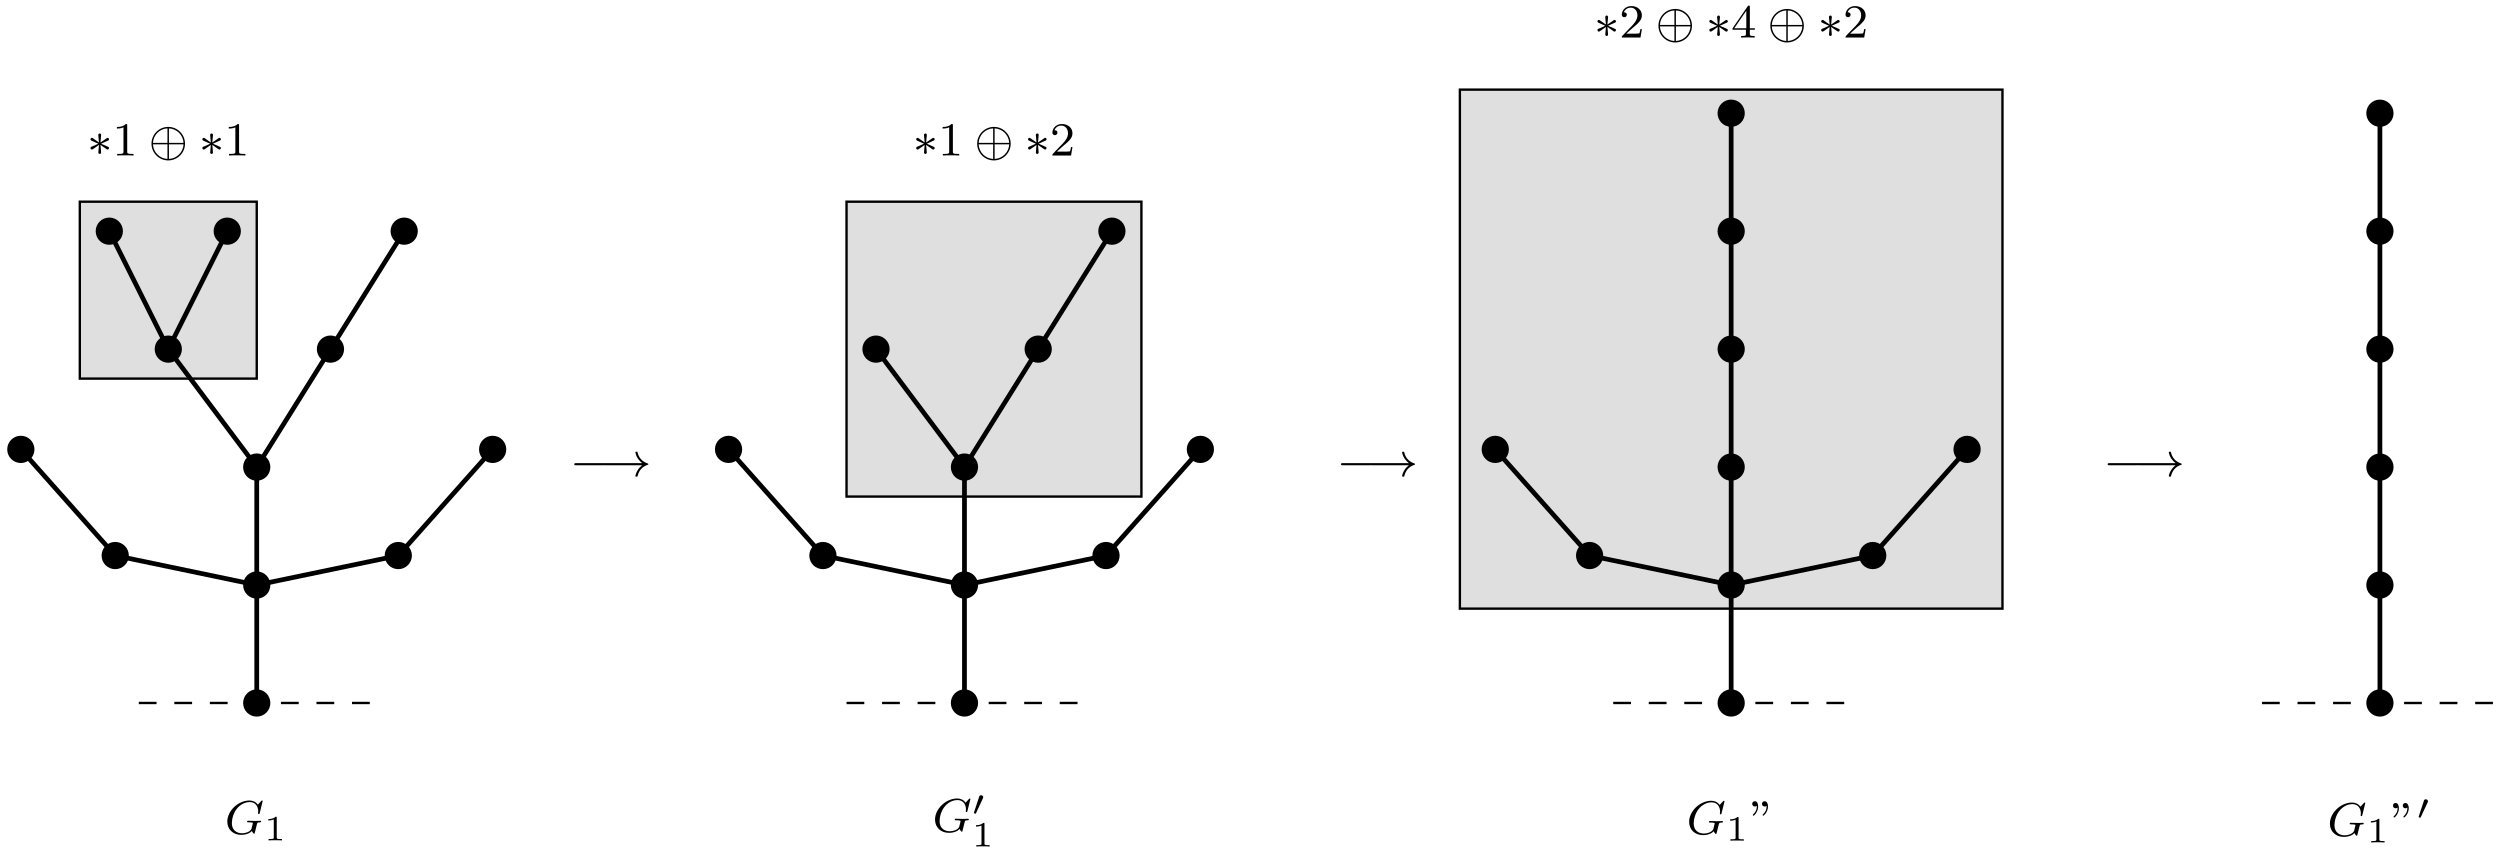 <?xml version="1.0" encoding="UTF-8"?>
<svg xmlns="http://www.w3.org/2000/svg" xmlns:xlink="http://www.w3.org/1999/xlink" width="420.56pt" height="143.035pt" viewBox="0 0 420.56 143.035" version="1.1">
<defs>
<g>
<symbol overflow="visible" id="glyph0-0">
<path style="stroke:none;" d=""/>
</symbol>
<symbol overflow="visible" id="glyph0-1">
<path style="stroke:none;" d="M 3.297 -1.047 C 3.359 -1 3.391 -1 3.422 -1 C 3.547 -1 3.672 -1.109 3.672 -1.25 C 3.672 -1.406 3.578 -1.438 3.469 -1.484 C 2.938 -1.734 2.734 -1.828 2.344 -1.984 L 3.281 -2.406 C 3.344 -2.438 3.5 -2.5 3.562 -2.531 C 3.641 -2.578 3.672 -2.656 3.672 -2.719 C 3.672 -2.828 3.625 -2.969 3.375 -2.969 L 2.234 -2.188 L 2.344 -3.375 C 2.359 -3.5 2.344 -3.703 2.109 -3.703 C 1.969 -3.703 1.859 -3.578 1.875 -3.469 L 1.875 -3.375 L 1.984 -2.188 L 0.938 -2.922 C 0.859 -2.969 0.844 -2.969 0.797 -2.969 C 0.672 -2.969 0.562 -2.875 0.562 -2.719 C 0.562 -2.578 0.641 -2.547 0.75 -2.484 C 1.297 -2.234 1.484 -2.156 1.875 -1.984 L 0.938 -1.562 C 0.875 -1.547 0.719 -1.469 0.656 -1.453 C 0.578 -1.406 0.562 -1.328 0.562 -1.25 C 0.562 -1.109 0.672 -1 0.797 -1 C 0.859 -1 0.875 -1 1.078 -1.141 L 1.984 -1.781 L 1.875 -0.5 C 1.875 -0.344 2.016 -0.266 2.109 -0.266 C 2.219 -0.266 2.344 -0.344 2.344 -0.5 C 2.344 -0.578 2.312 -0.844 2.312 -0.938 C 2.281 -1.203 2.25 -1.5 2.234 -1.781 Z M 3.297 -1.047 "/>
</symbol>
<symbol overflow="visible" id="glyph0-2">
<path style="stroke:none;" d="M 6.109 -1.984 C 6.109 -3.562 4.828 -4.812 3.297 -4.812 C 1.719 -4.812 0.469 -3.531 0.469 -1.984 C 0.469 -0.422 1.75 0.828 3.281 0.828 C 4.859 0.828 6.109 -0.453 6.109 -1.984 Z M 0.719 -2.125 C 0.781 -3.438 1.828 -4.5 3.156 -4.562 L 3.156 -2.125 Z M 3.406 -4.562 C 4.734 -4.5 5.797 -3.438 5.859 -2.125 L 3.406 -2.125 Z M 3.156 0.578 C 1.844 0.516 0.781 -0.531 0.719 -1.875 L 3.156 -1.875 Z M 5.859 -1.875 C 5.797 -0.531 4.719 0.516 3.406 0.578 L 3.406 -1.875 Z M 5.859 -1.875 "/>
</symbol>
<symbol overflow="visible" id="glyph0-3">
<path style="stroke:none;" d="M 5.562 -1.812 C 5.703 -1.812 5.875 -1.812 5.875 -1.984 C 5.875 -2.172 5.703 -2.172 5.562 -2.172 L 1 -2.172 C 0.875 -2.172 0.703 -2.172 0.703 -1.984 C 0.703 -1.812 0.875 -1.812 1 -1.812 Z M 5.562 -1.812 "/>
</symbol>
<symbol overflow="visible" id="glyph0-4">
<path style="stroke:none;" d="M 6.953 -1.812 C 6.688 -1.609 6.438 -1.359 6.25 -1.062 C 5.906 -0.547 5.812 -0.047 5.812 -0.016 C 5.812 0.109 5.922 0.109 6 0.109 C 6.094 0.109 6.156 0.109 6.188 0.016 C 6.391 -0.875 6.906 -1.547 7.859 -1.875 C 7.922 -1.891 8 -1.906 8 -1.984 C 8 -2.078 7.922 -2.094 7.891 -2.109 C 6.828 -2.469 6.359 -3.219 6.203 -3.906 C 6.156 -4.078 6.156 -4.094 6 -4.094 C 5.922 -4.094 5.812 -4.094 5.812 -3.969 C 5.812 -3.953 5.891 -3.438 6.25 -2.906 C 6.484 -2.578 6.75 -2.328 6.953 -2.172 L 0.766 -2.172 C 0.641 -2.172 0.469 -2.172 0.469 -1.984 C 0.469 -1.812 0.641 -1.812 0.766 -1.812 Z M 6.953 -1.812 "/>
</symbol>
<symbol overflow="visible" id="glyph1-0">
<path style="stroke:none;" d=""/>
</symbol>
<symbol overflow="visible" id="glyph1-1">
<path style="stroke:none;" d="M 2.5 -5.078 C 2.5 -5.297 2.484 -5.297 2.266 -5.297 C 1.938 -4.984 1.516 -4.797 0.766 -4.797 L 0.766 -4.531 C 0.984 -4.531 1.406 -4.531 1.875 -4.734 L 1.875 -0.656 C 1.875 -0.359 1.844 -0.266 1.094 -0.266 L 0.812 -0.266 L 0.812 0 C 1.141 -0.031 1.828 -0.031 2.188 -0.031 C 2.547 -0.031 3.234 -0.031 3.562 0 L 3.562 -0.266 L 3.281 -0.266 C 2.531 -0.266 2.5 -0.359 2.5 -0.656 Z M 2.5 -5.078 "/>
</symbol>
<symbol overflow="visible" id="glyph1-2">
<path style="stroke:none;" d="M 2.25 -1.625 C 2.375 -1.75 2.703 -2.016 2.844 -2.125 C 3.328 -2.578 3.797 -3.016 3.797 -3.734 C 3.797 -4.688 3 -5.297 2.016 -5.297 C 1.047 -5.297 0.422 -4.578 0.422 -3.859 C 0.422 -3.469 0.734 -3.422 0.844 -3.422 C 1.016 -3.422 1.266 -3.531 1.266 -3.844 C 1.266 -4.25 0.859 -4.25 0.766 -4.25 C 1 -4.844 1.531 -5.031 1.922 -5.031 C 2.656 -5.031 3.047 -4.406 3.047 -3.734 C 3.047 -2.906 2.469 -2.297 1.516 -1.344 L 0.516 -0.297 C 0.422 -0.219 0.422 -0.203 0.422 0 L 3.562 0 L 3.797 -1.422 L 3.547 -1.422 C 3.531 -1.266 3.469 -0.875 3.375 -0.719 C 3.328 -0.656 2.719 -0.656 2.594 -0.656 L 1.172 -0.656 Z M 2.25 -1.625 "/>
</symbol>
<symbol overflow="visible" id="glyph1-3">
<path style="stroke:none;" d="M 3.141 -5.156 C 3.141 -5.312 3.141 -5.375 2.969 -5.375 C 2.875 -5.375 2.859 -5.375 2.781 -5.266 L 0.234 -1.562 L 0.234 -1.312 L 2.484 -1.312 L 2.484 -0.641 C 2.484 -0.344 2.469 -0.266 1.844 -0.266 L 1.672 -0.266 L 1.672 0 C 2.344 -0.031 2.359 -0.031 2.812 -0.031 C 3.266 -0.031 3.281 -0.031 3.953 0 L 3.953 -0.266 L 3.781 -0.266 C 3.156 -0.266 3.141 -0.344 3.141 -0.641 L 3.141 -1.312 L 3.984 -1.312 L 3.984 -1.562 L 3.141 -1.562 Z M 2.547 -4.516 L 2.547 -1.562 L 0.516 -1.562 Z M 2.547 -4.516 "/>
</symbol>
<symbol overflow="visible" id="glyph1-4">
<path style="stroke:none;" d="M 1.062 -4.781 C 1.062 -4 0.766 -3.641 0.422 -3.297 C 0.375 -3.266 0.375 -3.234 0.375 -3.219 C 0.375 -3.141 0.453 -3.094 0.5 -3.094 C 0.609 -3.094 1.281 -3.734 1.281 -4.672 C 1.281 -5.141 1.094 -5.531 0.719 -5.531 C 0.453 -5.531 0.281 -5.328 0.281 -5.094 C 0.281 -4.859 0.453 -4.641 0.719 -4.641 C 0.938 -4.641 1.016 -4.734 1.062 -4.781 Z M 2.703 -4.781 C 2.703 -4 2.422 -3.641 2.078 -3.297 C 2.031 -3.266 2.031 -3.234 2.031 -3.219 C 2.031 -3.141 2.109 -3.094 2.141 -3.094 C 2.25 -3.094 2.938 -3.734 2.938 -4.672 C 2.938 -5.141 2.734 -5.531 2.359 -5.531 C 2.109 -5.531 1.922 -5.328 1.922 -5.094 C 1.922 -4.859 2.094 -4.641 2.375 -4.641 C 2.594 -4.641 2.656 -4.734 2.703 -4.781 Z M 2.703 -4.781 "/>
</symbol>
<symbol overflow="visible" id="glyph2-0">
<path style="stroke:none;" d=""/>
</symbol>
<symbol overflow="visible" id="glyph2-1">
<path style="stroke:none;" d="M 6.344 -5.391 C 6.359 -5.422 6.375 -5.469 6.375 -5.516 C 6.375 -5.562 6.328 -5.609 6.266 -5.609 C 6.219 -5.609 6.188 -5.594 6.125 -5.516 L 5.562 -4.906 C 5.203 -5.406 4.688 -5.609 4.141 -5.609 C 2.281 -5.609 0.422 -3.891 0.422 -2.062 C 0.422 -0.734 1.406 0.172 2.766 0.172 C 3.625 0.172 4.266 -0.141 4.562 -0.484 C 4.656 -0.234 4.844 -0.016 4.922 -0.016 C 4.953 -0.016 5 -0.031 5.016 -0.062 C 5.062 -0.188 5.25 -1 5.312 -1.234 C 5.375 -1.547 5.438 -1.766 5.484 -1.828 C 5.547 -1.922 5.703 -1.938 5.938 -1.938 C 5.984 -1.938 6.109 -1.938 6.109 -2.078 C 6.109 -2.156 6.047 -2.203 5.984 -2.203 C 5.922 -2.203 5.828 -2.172 5.062 -2.172 C 4.859 -2.172 4.594 -2.172 4.469 -2.188 C 4.344 -2.188 4.031 -2.203 3.906 -2.203 C 3.859 -2.203 3.75 -2.203 3.75 -2.047 C 3.75 -1.938 3.828 -1.938 4.047 -1.938 C 4.203 -1.938 4.516 -1.938 4.703 -1.859 C 4.703 -1.844 4.719 -1.797 4.719 -1.766 C 4.719 -1.734 4.672 -1.547 4.641 -1.453 C 4.594 -1.25 4.516 -0.906 4.484 -0.828 C 4.219 -0.297 3.453 -0.094 2.906 -0.094 C 2.109 -0.094 1.188 -0.516 1.188 -1.812 C 1.188 -2.469 1.453 -3.625 2.156 -4.375 C 2.922 -5.219 3.781 -5.344 4.203 -5.344 C 5.172 -5.344 5.625 -4.578 5.625 -3.781 C 5.625 -3.672 5.594 -3.516 5.594 -3.422 C 5.594 -3.328 5.688 -3.328 5.719 -3.328 C 5.828 -3.328 5.844 -3.359 5.875 -3.5 Z M 6.344 -5.391 "/>
</symbol>
<symbol overflow="visible" id="glyph3-0">
<path style="stroke:none;" d=""/>
</symbol>
<symbol overflow="visible" id="glyph3-1">
<path style="stroke:none;" d="M 2.141 -3.797 C 2.141 -3.984 2.125 -3.984 1.938 -3.984 C 1.547 -3.594 0.938 -3.594 0.719 -3.594 L 0.719 -3.359 C 0.875 -3.359 1.281 -3.359 1.641 -3.531 L 1.641 -0.516 C 1.641 -0.312 1.641 -0.234 1.016 -0.234 L 0.766 -0.234 L 0.766 0 C 1.094 -0.031 1.562 -0.031 1.891 -0.031 C 2.219 -0.031 2.688 -0.031 3.016 0 L 3.016 -0.234 L 2.766 -0.234 C 2.141 -0.234 2.141 -0.312 2.141 -0.516 Z M 2.141 -3.797 "/>
</symbol>
<symbol overflow="visible" id="glyph4-0">
<path style="stroke:none;" d=""/>
</symbol>
<symbol overflow="visible" id="glyph4-1">
<path style="stroke:none;" d="M 1.875 -2.812 C 1.922 -2.906 1.938 -2.969 1.938 -3 C 1.938 -3.188 1.766 -3.344 1.562 -3.344 C 1.328 -3.344 1.25 -3.141 1.234 -3.047 L 0.391 -0.484 C 0.391 -0.453 0.359 -0.406 0.359 -0.391 C 0.359 -0.281 0.609 -0.234 0.609 -0.234 C 0.672 -0.234 0.688 -0.281 0.719 -0.328 Z M 1.875 -2.812 "/>
</symbol>
</g>
<clipPath id="clip1">
  <path d="M 380 118 L 420.559 118 L 420.559 119 L 380 119 Z M 380 118 "/>
</clipPath>
</defs>
<g id="surface1">
<g style="fill:rgb(0%,0%,0%);fill-opacity:1;">
  <use xlink:href="#glyph0-1" x="14.665" y="26.159"/>
</g>
<g style="fill:rgb(0%,0%,0%);fill-opacity:1;">
  <use xlink:href="#glyph1-1" x="18.899" y="26.159"/>
</g>
<g style="fill:rgb(0%,0%,0%);fill-opacity:1;">
  <use xlink:href="#glyph0-2" x="25.015" y="26.159"/>
</g>
<g style="fill:rgb(0%,0%,0%);fill-opacity:1;">
  <use xlink:href="#glyph0-1" x="33.482" y="26.159"/>
</g>
<g style="fill:rgb(0%,0%,0%);fill-opacity:1;">
  <use xlink:href="#glyph1-1" x="37.718" y="26.159"/>
</g>
<path style="fill-rule:nonzero;fill:rgb(87.5%,87.5%,87.5%);fill-opacity:1;stroke-width:0.399;stroke-linecap:butt;stroke-linejoin:miter;stroke:rgb(0%,0%,0%);stroke-opacity:1;stroke-miterlimit:10;" d="M 0 84.33 L 0 54.568 L -29.765 54.568 L -29.765 84.33 Z M 0 84.33 " transform="matrix(1,0,0,-1,43.191,118.259)"/>
<path style="fill:none;stroke-width:0.399;stroke-linecap:butt;stroke-linejoin:miter;stroke:rgb(0%,0%,0%);stroke-opacity:1;stroke-dasharray:2.989,2.989;stroke-miterlimit:10;" d="M -19.843 0.001 L 19.844 0.001 " transform="matrix(1,0,0,-1,43.191,118.259)"/>
<path style="fill-rule:nonzero;fill:rgb(0%,0%,0%);fill-opacity:1;stroke-width:0.399;stroke-linecap:butt;stroke-linejoin:miter;stroke:rgb(0%,0%,0%);stroke-opacity:1;stroke-miterlimit:10;" d="M 2.09 0.001 C 2.09 1.154 1.157 2.091 0 2.091 C -1.156 2.091 -2.093 1.154 -2.093 0.001 C -2.093 -1.155 -1.156 -2.092 0 -2.092 C 1.157 -2.092 2.09 -1.155 2.09 0.001 Z M 2.09 0.001 " transform="matrix(1,0,0,-1,43.191,118.259)"/>
<path style="fill-rule:nonzero;fill:rgb(0%,0%,0%);fill-opacity:1;stroke-width:0.399;stroke-linecap:butt;stroke-linejoin:miter;stroke:rgb(0%,0%,0%);stroke-opacity:1;stroke-miterlimit:10;" d="M 2.09 19.841 C 2.09 20.997 1.157 21.935 0 21.935 C -1.156 21.935 -2.093 20.997 -2.093 19.841 C -2.093 18.689 -1.156 17.751 0 17.751 C 1.157 17.751 2.09 18.689 2.09 19.841 Z M 2.09 19.841 " transform="matrix(1,0,0,-1,43.191,118.259)"/>
<path style="fill-rule:nonzero;fill:rgb(0%,0%,0%);fill-opacity:1;stroke-width:0.399;stroke-linecap:butt;stroke-linejoin:miter;stroke:rgb(0%,0%,0%);stroke-opacity:1;stroke-miterlimit:10;" d="M 2.09 39.685 C 2.09 40.841 1.157 41.779 0 41.779 C -1.156 41.779 -2.093 40.841 -2.093 39.685 C -2.093 38.529 -1.156 37.591 0 37.591 C 1.157 37.591 2.09 38.529 2.09 39.685 Z M 2.09 39.685 " transform="matrix(1,0,0,-1,43.191,118.259)"/>
<path style="fill:none;stroke-width:0.797;stroke-linecap:butt;stroke-linejoin:miter;stroke:rgb(0%,0%,0%);stroke-opacity:1;stroke-miterlimit:10;" d="M 0 0.001 L 0 39.685 " transform="matrix(1,0,0,-1,43.191,118.259)"/>
<path style="fill-rule:nonzero;fill:rgb(0%,0%,0%);fill-opacity:1;stroke-width:0.399;stroke-linecap:butt;stroke-linejoin:miter;stroke:rgb(0%,0%,0%);stroke-opacity:1;stroke-miterlimit:10;" d="M 26.895 79.372 C 26.895 80.525 25.957 81.462 24.805 81.462 C 23.649 81.462 22.711 80.525 22.711 79.372 C 22.711 78.216 23.649 77.279 24.805 77.279 C 25.957 77.279 26.895 78.216 26.895 79.372 Z M 26.895 79.372 " transform="matrix(1,0,0,-1,43.191,118.259)"/>
<path style="fill-rule:nonzero;fill:rgb(0%,0%,0%);fill-opacity:1;stroke-width:0.399;stroke-linecap:butt;stroke-linejoin:miter;stroke:rgb(0%,0%,0%);stroke-opacity:1;stroke-miterlimit:10;" d="M 14.493 59.529 C 14.493 60.685 13.559 61.619 12.403 61.619 C 11.246 61.619 10.309 60.685 10.309 59.529 C 10.309 58.372 11.246 57.435 12.403 57.435 C 13.559 57.435 14.493 58.372 14.493 59.529 Z M 14.493 59.529 " transform="matrix(1,0,0,-1,43.191,118.259)"/>
<path style="fill-rule:nonzero;fill:rgb(0%,0%,0%);fill-opacity:1;stroke-width:0.399;stroke-linecap:butt;stroke-linejoin:miter;stroke:rgb(0%,0%,0%);stroke-opacity:1;stroke-miterlimit:10;" d="M -12.789 59.529 C -12.789 60.685 -13.726 61.619 -14.882 61.619 C -16.039 61.619 -16.972 60.685 -16.972 59.529 C -16.972 58.372 -16.039 57.435 -14.882 57.435 C -13.726 57.435 -12.789 58.372 -12.789 59.529 Z M -12.789 59.529 " transform="matrix(1,0,0,-1,43.191,118.259)"/>
<path style="fill:none;stroke-width:0.797;stroke-linecap:butt;stroke-linejoin:miter;stroke:rgb(0%,0%,0%);stroke-opacity:1;stroke-miterlimit:10;" d="M -14.882 59.529 L 0 39.685 L 24.805 79.372 " transform="matrix(1,0,0,-1,43.191,118.259)"/>
<path style="fill-rule:nonzero;fill:rgb(0%,0%,0%);fill-opacity:1;stroke-width:0.399;stroke-linecap:butt;stroke-linejoin:miter;stroke:rgb(0%,0%,0%);stroke-opacity:1;stroke-miterlimit:10;" d="M -22.711 79.372 C -22.711 80.525 -23.648 81.462 -24.804 81.462 C -25.961 81.462 -26.894 80.525 -26.894 79.372 C -26.894 78.216 -25.961 77.279 -24.804 77.279 C -23.648 77.279 -22.711 78.216 -22.711 79.372 Z M -22.711 79.372 " transform="matrix(1,0,0,-1,43.191,118.259)"/>
<path style="fill-rule:nonzero;fill:rgb(0%,0%,0%);fill-opacity:1;stroke-width:0.399;stroke-linecap:butt;stroke-linejoin:miter;stroke:rgb(0%,0%,0%);stroke-opacity:1;stroke-miterlimit:10;" d="M -2.867 79.372 C -2.867 80.525 -3.804 81.462 -4.961 81.462 C -6.117 81.462 -7.054 80.525 -7.054 79.372 C -7.054 78.216 -6.117 77.279 -4.961 77.279 C -3.804 77.279 -2.867 78.216 -2.867 79.372 Z M -2.867 79.372 " transform="matrix(1,0,0,-1,43.191,118.259)"/>
<path style="fill:none;stroke-width:0.797;stroke-linecap:butt;stroke-linejoin:miter;stroke:rgb(0%,0%,0%);stroke-opacity:1;stroke-miterlimit:10;" d="M -4.961 79.372 L -14.882 59.529 L -24.804 79.372 " transform="matrix(1,0,0,-1,43.191,118.259)"/>
<path style="fill-rule:nonzero;fill:rgb(0%,0%,0%);fill-opacity:1;stroke-width:0.399;stroke-linecap:butt;stroke-linejoin:miter;stroke:rgb(0%,0%,0%);stroke-opacity:1;stroke-miterlimit:10;" d="M 25.903 24.802 C 25.903 25.958 24.965 26.896 23.813 26.896 C 22.657 26.896 21.719 25.958 21.719 24.802 C 21.719 23.646 22.657 22.712 23.813 22.712 C 24.965 22.712 25.903 23.646 25.903 24.802 Z M 25.903 24.802 " transform="matrix(1,0,0,-1,43.191,118.259)"/>
<path style="fill-rule:nonzero;fill:rgb(0%,0%,0%);fill-opacity:1;stroke-width:0.399;stroke-linecap:butt;stroke-linejoin:miter;stroke:rgb(0%,0%,0%);stroke-opacity:1;stroke-miterlimit:10;" d="M -21.718 24.802 C -21.718 25.958 -22.656 26.896 -23.812 26.896 C -24.968 26.896 -25.902 25.958 -25.902 24.802 C -25.902 23.646 -24.968 22.712 -23.812 22.712 C -22.656 22.712 -21.718 23.646 -21.718 24.802 Z M -21.718 24.802 " transform="matrix(1,0,0,-1,43.191,118.259)"/>
<path style="fill-rule:nonzero;fill:rgb(0%,0%,0%);fill-opacity:1;stroke-width:0.399;stroke-linecap:butt;stroke-linejoin:miter;stroke:rgb(0%,0%,0%);stroke-opacity:1;stroke-miterlimit:10;" d="M 41.778 42.662 C 41.778 43.818 40.84 44.755 39.684 44.755 C 38.532 44.755 37.594 43.818 37.594 42.662 C 37.594 41.505 38.532 40.568 39.684 40.568 C 40.84 40.568 41.778 41.505 41.778 42.662 Z M 41.778 42.662 " transform="matrix(1,0,0,-1,43.191,118.259)"/>
<path style="fill-rule:nonzero;fill:rgb(0%,0%,0%);fill-opacity:1;stroke-width:0.399;stroke-linecap:butt;stroke-linejoin:miter;stroke:rgb(0%,0%,0%);stroke-opacity:1;stroke-miterlimit:10;" d="M -37.593 42.662 C -37.593 43.818 -38.531 44.755 -39.687 44.755 C -40.839 44.755 -41.777 43.818 -41.777 42.662 C -41.777 41.505 -40.839 40.568 -39.687 40.568 C -38.531 40.568 -37.593 41.505 -37.593 42.662 Z M -37.593 42.662 " transform="matrix(1,0,0,-1,43.191,118.259)"/>
<path style="fill:none;stroke-width:0.797;stroke-linecap:butt;stroke-linejoin:miter;stroke:rgb(0%,0%,0%);stroke-opacity:1;stroke-miterlimit:10;" d="M 39.684 42.662 L 23.813 24.802 L 0 19.841 L -23.812 24.802 L -39.687 42.662 " transform="matrix(1,0,0,-1,43.191,118.259)"/>
<g style="fill:rgb(0%,0%,0%);fill-opacity:1;">
  <use xlink:href="#glyph2-1" x="37.816" y="140.271"/>
</g>
<g style="fill:rgb(0%,0%,0%);fill-opacity:1;">
  <use xlink:href="#glyph3-1" x="44.415" y="141.378"/>
</g>
<g style="fill:rgb(0%,0%,0%);fill-opacity:1;">
  <use xlink:href="#glyph0-3" x="95.897" y="80.08"/>
</g>
<g style="fill:rgb(0%,0%,0%);fill-opacity:1;">
  <use xlink:href="#glyph0-4" x="101.073" y="80.08"/>
</g>
<g style="fill:rgb(0%,0%,0%);fill-opacity:1;">
  <use xlink:href="#glyph0-1" x="153.564" y="26.159"/>
</g>
<g style="fill:rgb(0%,0%,0%);fill-opacity:1;">
  <use xlink:href="#glyph1-1" x="157.798" y="26.159"/>
</g>
<g style="fill:rgb(0%,0%,0%);fill-opacity:1;">
  <use xlink:href="#glyph0-2" x="163.914" y="26.159"/>
</g>
<g style="fill:rgb(0%,0%,0%);fill-opacity:1;">
  <use xlink:href="#glyph0-1" x="172.381" y="26.159"/>
</g>
<g style="fill:rgb(0%,0%,0%);fill-opacity:1;">
  <use xlink:href="#glyph1-2" x="176.617" y="26.159"/>
</g>
<path style="fill-rule:nonzero;fill:rgb(87.5%,87.5%,87.5%);fill-opacity:1;stroke-width:0.399;stroke-linecap:butt;stroke-linejoin:miter;stroke:rgb(0%,0%,0%);stroke-opacity:1;stroke-miterlimit:10;" d="M 99.215 84.33 L 99.215 34.724 L 148.821 34.724 L 148.821 84.33 Z M 99.215 84.33 " transform="matrix(1,0,0,-1,43.191,118.259)"/>
<path style="fill:none;stroke-width:0.399;stroke-linecap:butt;stroke-linejoin:miter;stroke:rgb(0%,0%,0%);stroke-opacity:1;stroke-dasharray:2.989,2.989;stroke-miterlimit:10;" d="M 99.215 0.001 L 138.899 0.001 " transform="matrix(1,0,0,-1,43.191,118.259)"/>
<path style="fill-rule:nonzero;fill:rgb(0%,0%,0%);fill-opacity:1;stroke-width:0.399;stroke-linecap:butt;stroke-linejoin:miter;stroke:rgb(0%,0%,0%);stroke-opacity:1;stroke-miterlimit:10;" d="M 121.149 0.001 C 121.149 1.154 120.211 2.091 119.055 2.091 C 117.899 2.091 116.965 1.154 116.965 0.001 C 116.965 -1.155 117.899 -2.092 119.055 -2.092 C 120.211 -2.092 121.149 -1.155 121.149 0.001 Z M 121.149 0.001 " transform="matrix(1,0,0,-1,43.191,118.259)"/>
<path style="fill-rule:nonzero;fill:rgb(0%,0%,0%);fill-opacity:1;stroke-width:0.399;stroke-linecap:butt;stroke-linejoin:miter;stroke:rgb(0%,0%,0%);stroke-opacity:1;stroke-miterlimit:10;" d="M 121.149 19.841 C 121.149 20.997 120.211 21.935 119.055 21.935 C 117.899 21.935 116.965 20.997 116.965 19.841 C 116.965 18.689 117.899 17.751 119.055 17.751 C 120.211 17.751 121.149 18.689 121.149 19.841 Z M 121.149 19.841 " transform="matrix(1,0,0,-1,43.191,118.259)"/>
<path style="fill-rule:nonzero;fill:rgb(0%,0%,0%);fill-opacity:1;stroke-width:0.399;stroke-linecap:butt;stroke-linejoin:miter;stroke:rgb(0%,0%,0%);stroke-opacity:1;stroke-miterlimit:10;" d="M 121.149 39.685 C 121.149 40.841 120.211 41.779 119.055 41.779 C 117.899 41.779 116.965 40.841 116.965 39.685 C 116.965 38.529 117.899 37.591 119.055 37.591 C 120.211 37.591 121.149 38.529 121.149 39.685 Z M 121.149 39.685 " transform="matrix(1,0,0,-1,43.191,118.259)"/>
<path style="fill:none;stroke-width:0.797;stroke-linecap:butt;stroke-linejoin:miter;stroke:rgb(0%,0%,0%);stroke-opacity:1;stroke-miterlimit:10;" d="M 119.055 0.001 L 119.055 39.685 " transform="matrix(1,0,0,-1,43.191,118.259)"/>
<path style="fill-rule:nonzero;fill:rgb(0%,0%,0%);fill-opacity:1;stroke-width:0.399;stroke-linecap:butt;stroke-linejoin:miter;stroke:rgb(0%,0%,0%);stroke-opacity:1;stroke-miterlimit:10;" d="M 145.95 79.372 C 145.95 80.525 145.016 81.462 143.86 81.462 C 142.704 81.462 141.766 80.525 141.766 79.372 C 141.766 78.216 142.704 77.279 143.86 77.279 C 145.016 77.279 145.95 78.216 145.95 79.372 Z M 145.95 79.372 " transform="matrix(1,0,0,-1,43.191,118.259)"/>
<path style="fill-rule:nonzero;fill:rgb(0%,0%,0%);fill-opacity:1;stroke-width:0.399;stroke-linecap:butt;stroke-linejoin:miter;stroke:rgb(0%,0%,0%);stroke-opacity:1;stroke-miterlimit:10;" d="M 133.551 59.529 C 133.551 60.685 132.614 61.619 131.457 61.619 C 130.301 61.619 129.364 60.685 129.364 59.529 C 129.364 58.372 130.301 57.435 131.457 57.435 C 132.614 57.435 133.551 58.372 133.551 59.529 Z M 133.551 59.529 " transform="matrix(1,0,0,-1,43.191,118.259)"/>
<path style="fill-rule:nonzero;fill:rgb(0%,0%,0%);fill-opacity:1;stroke-width:0.399;stroke-linecap:butt;stroke-linejoin:miter;stroke:rgb(0%,0%,0%);stroke-opacity:1;stroke-miterlimit:10;" d="M 106.266 59.529 C 106.266 60.685 105.329 61.619 104.172 61.619 C 103.02 61.619 102.082 60.685 102.082 59.529 C 102.082 58.372 103.02 57.435 104.172 57.435 C 105.329 57.435 106.266 58.372 106.266 59.529 Z M 106.266 59.529 " transform="matrix(1,0,0,-1,43.191,118.259)"/>
<path style="fill:none;stroke-width:0.797;stroke-linecap:butt;stroke-linejoin:miter;stroke:rgb(0%,0%,0%);stroke-opacity:1;stroke-miterlimit:10;" d="M 104.172 59.529 L 119.055 39.685 L 143.86 79.372 " transform="matrix(1,0,0,-1,43.191,118.259)"/>
<path style="fill-rule:nonzero;fill:rgb(0%,0%,0%);fill-opacity:1;stroke-width:0.399;stroke-linecap:butt;stroke-linejoin:miter;stroke:rgb(0%,0%,0%);stroke-opacity:1;stroke-miterlimit:10;" d="M 144.957 24.802 C 144.957 25.958 144.024 26.896 142.868 26.896 C 141.711 26.896 140.774 25.958 140.774 24.802 C 140.774 23.646 141.711 22.712 142.868 22.712 C 144.024 22.712 144.957 23.646 144.957 24.802 Z M 144.957 24.802 " transform="matrix(1,0,0,-1,43.191,118.259)"/>
<path style="fill-rule:nonzero;fill:rgb(0%,0%,0%);fill-opacity:1;stroke-width:0.399;stroke-linecap:butt;stroke-linejoin:miter;stroke:rgb(0%,0%,0%);stroke-opacity:1;stroke-miterlimit:10;" d="M 97.336 24.802 C 97.336 25.958 96.399 26.896 95.246 26.896 C 94.09 26.896 93.153 25.958 93.153 24.802 C 93.153 23.646 94.09 22.712 95.246 22.712 C 96.399 22.712 97.336 23.646 97.336 24.802 Z M 97.336 24.802 " transform="matrix(1,0,0,-1,43.191,118.259)"/>
<path style="fill-rule:nonzero;fill:rgb(0%,0%,0%);fill-opacity:1;stroke-width:0.399;stroke-linecap:butt;stroke-linejoin:miter;stroke:rgb(0%,0%,0%);stroke-opacity:1;stroke-miterlimit:10;" d="M 160.832 42.662 C 160.832 43.818 159.899 44.755 158.743 44.755 C 157.586 44.755 156.649 43.818 156.649 42.662 C 156.649 41.505 157.586 40.568 158.743 40.568 C 159.899 40.568 160.832 41.505 160.832 42.662 Z M 160.832 42.662 " transform="matrix(1,0,0,-1,43.191,118.259)"/>
<path style="fill-rule:nonzero;fill:rgb(0%,0%,0%);fill-opacity:1;stroke-width:0.399;stroke-linecap:butt;stroke-linejoin:miter;stroke:rgb(0%,0%,0%);stroke-opacity:1;stroke-miterlimit:10;" d="M 81.461 42.662 C 81.461 43.818 80.528 44.755 79.371 44.755 C 78.215 44.755 77.278 43.818 77.278 42.662 C 77.278 41.505 78.215 40.568 79.371 40.568 C 80.528 40.568 81.461 41.505 81.461 42.662 Z M 81.461 42.662 " transform="matrix(1,0,0,-1,43.191,118.259)"/>
<path style="fill:none;stroke-width:0.797;stroke-linecap:butt;stroke-linejoin:miter;stroke:rgb(0%,0%,0%);stroke-opacity:1;stroke-miterlimit:10;" d="M 158.743 42.662 L 142.868 24.802 L 119.055 19.841 L 95.246 24.802 L 79.371 42.662 " transform="matrix(1,0,0,-1,43.191,118.259)"/>
<g style="fill:rgb(0%,0%,0%);fill-opacity:1;">
  <use xlink:href="#glyph2-1" x="156.872" y="139.932"/>
</g>
<g style="fill:rgb(0%,0%,0%);fill-opacity:1;">
  <use xlink:href="#glyph4-1" x="163.471" y="137.119"/>
</g>
<g style="fill:rgb(0%,0%,0%);fill-opacity:1;">
  <use xlink:href="#glyph3-1" x="163.471" y="142.406"/>
</g>
<g style="fill:rgb(0%,0%,0%);fill-opacity:1;">
  <use xlink:href="#glyph0-3" x="224.875" y="80.08"/>
</g>
<g style="fill:rgb(0%,0%,0%);fill-opacity:1;">
  <use xlink:href="#glyph0-4" x="230.051" y="80.08"/>
</g>
<path style="fill:none;stroke-width:0.399;stroke-linecap:butt;stroke-linejoin:miter;stroke:rgb(0%,0%,0%);stroke-opacity:1;stroke-dasharray:2.989,2.989;stroke-miterlimit:10;" d="M 228.192 0.001 L 267.875 0.001 " transform="matrix(1,0,0,-1,43.191,118.259)"/>
<g style="fill:rgb(0%,0%,0%);fill-opacity:1;">
  <use xlink:href="#glyph0-1" x="268.171" y="6.317"/>
</g>
<g style="fill:rgb(0%,0%,0%);fill-opacity:1;">
  <use xlink:href="#glyph1-2" x="272.405" y="6.317"/>
</g>
<g style="fill:rgb(0%,0%,0%);fill-opacity:1;">
  <use xlink:href="#glyph0-2" x="278.521" y="6.317"/>
</g>
<g style="fill:rgb(0%,0%,0%);fill-opacity:1;">
  <use xlink:href="#glyph0-1" x="286.988" y="6.317"/>
</g>
<g style="fill:rgb(0%,0%,0%);fill-opacity:1;">
  <use xlink:href="#glyph1-3" x="291.224" y="6.317"/>
</g>
<g style="fill:rgb(0%,0%,0%);fill-opacity:1;">
  <use xlink:href="#glyph0-2" x="297.34" y="6.317"/>
</g>
<g style="fill:rgb(0%,0%,0%);fill-opacity:1;">
  <use xlink:href="#glyph0-1" x="305.807" y="6.317"/>
</g>
<g style="fill:rgb(0%,0%,0%);fill-opacity:1;">
  <use xlink:href="#glyph1-2" x="310.043" y="6.317"/>
</g>
<path style="fill-rule:nonzero;fill:rgb(87.5%,87.5%,87.5%);fill-opacity:1;stroke-width:0.399;stroke-linecap:butt;stroke-linejoin:miter;stroke:rgb(0%,0%,0%);stroke-opacity:1;stroke-miterlimit:10;" d="M 202.395 15.872 L 202.395 103.181 L 293.672 103.181 L 293.672 15.872 Z M 202.395 15.872 " transform="matrix(1,0,0,-1,43.191,118.259)"/>
<path style="fill-rule:nonzero;fill:rgb(0%,0%,0%);fill-opacity:1;stroke-width:0.399;stroke-linecap:butt;stroke-linejoin:miter;stroke:rgb(0%,0%,0%);stroke-opacity:1;stroke-miterlimit:10;" d="M 250.125 0.001 C 250.125 1.154 249.188 2.091 248.032 2.091 C 246.879 2.091 245.942 1.154 245.942 0.001 C 245.942 -1.155 246.879 -2.092 248.032 -2.092 C 249.188 -2.092 250.125 -1.155 250.125 0.001 Z M 250.125 0.001 " transform="matrix(1,0,0,-1,43.191,118.259)"/>
<path style="fill-rule:nonzero;fill:rgb(0%,0%,0%);fill-opacity:1;stroke-width:0.399;stroke-linecap:butt;stroke-linejoin:miter;stroke:rgb(0%,0%,0%);stroke-opacity:1;stroke-miterlimit:10;" d="M 250.125 19.841 C 250.125 20.997 249.188 21.935 248.032 21.935 C 246.879 21.935 245.942 20.997 245.942 19.841 C 245.942 18.689 246.879 17.751 248.032 17.751 C 249.188 17.751 250.125 18.689 250.125 19.841 Z M 250.125 19.841 " transform="matrix(1,0,0,-1,43.191,118.259)"/>
<path style="fill-rule:nonzero;fill:rgb(0%,0%,0%);fill-opacity:1;stroke-width:0.399;stroke-linecap:butt;stroke-linejoin:miter;stroke:rgb(0%,0%,0%);stroke-opacity:1;stroke-miterlimit:10;" d="M 250.125 39.685 C 250.125 40.841 249.188 41.779 248.032 41.779 C 246.879 41.779 245.942 40.841 245.942 39.685 C 245.942 38.529 246.879 37.591 248.032 37.591 C 249.188 37.591 250.125 38.529 250.125 39.685 Z M 250.125 39.685 " transform="matrix(1,0,0,-1,43.191,118.259)"/>
<path style="fill-rule:nonzero;fill:rgb(0%,0%,0%);fill-opacity:1;stroke-width:0.399;stroke-linecap:butt;stroke-linejoin:miter;stroke:rgb(0%,0%,0%);stroke-opacity:1;stroke-miterlimit:10;" d="M 250.125 59.529 C 250.125 60.685 249.188 61.619 248.032 61.619 C 246.879 61.619 245.942 60.685 245.942 59.529 C 245.942 58.372 246.879 57.435 248.032 57.435 C 249.188 57.435 250.125 58.372 250.125 59.529 Z M 250.125 59.529 " transform="matrix(1,0,0,-1,43.191,118.259)"/>
<path style="fill-rule:nonzero;fill:rgb(0%,0%,0%);fill-opacity:1;stroke-width:0.399;stroke-linecap:butt;stroke-linejoin:miter;stroke:rgb(0%,0%,0%);stroke-opacity:1;stroke-miterlimit:10;" d="M 250.125 79.372 C 250.125 80.525 249.188 81.462 248.032 81.462 C 246.879 81.462 245.942 80.525 245.942 79.372 C 245.942 78.216 246.879 77.279 248.032 77.279 C 249.188 77.279 250.125 78.216 250.125 79.372 Z M 250.125 79.372 " transform="matrix(1,0,0,-1,43.191,118.259)"/>
<path style="fill-rule:nonzero;fill:rgb(0%,0%,0%);fill-opacity:1;stroke-width:0.399;stroke-linecap:butt;stroke-linejoin:miter;stroke:rgb(0%,0%,0%);stroke-opacity:1;stroke-miterlimit:10;" d="M 250.125 99.212 C 250.125 100.369 249.188 101.306 248.032 101.306 C 246.879 101.306 245.942 100.369 245.942 99.212 C 245.942 98.056 246.879 97.122 248.032 97.122 C 249.188 97.122 250.125 98.056 250.125 99.212 Z M 250.125 99.212 " transform="matrix(1,0,0,-1,43.191,118.259)"/>
<path style="fill:none;stroke-width:0.797;stroke-linecap:butt;stroke-linejoin:miter;stroke:rgb(0%,0%,0%);stroke-opacity:1;stroke-miterlimit:10;" d="M 248.032 0.001 L 248.032 99.212 " transform="matrix(1,0,0,-1,43.191,118.259)"/>
<path style="fill-rule:nonzero;fill:rgb(0%,0%,0%);fill-opacity:1;stroke-width:0.399;stroke-linecap:butt;stroke-linejoin:miter;stroke:rgb(0%,0%,0%);stroke-opacity:1;stroke-miterlimit:10;" d="M 273.938 24.802 C 273.938 25.958 273 26.896 271.844 26.896 C 270.688 26.896 269.754 25.958 269.754 24.802 C 269.754 23.646 270.688 22.712 271.844 22.712 C 273 22.712 273.938 23.646 273.938 24.802 Z M 273.938 24.802 " transform="matrix(1,0,0,-1,43.191,118.259)"/>
<path style="fill-rule:nonzero;fill:rgb(0%,0%,0%);fill-opacity:1;stroke-width:0.399;stroke-linecap:butt;stroke-linejoin:miter;stroke:rgb(0%,0%,0%);stroke-opacity:1;stroke-miterlimit:10;" d="M 226.313 24.802 C 226.313 25.958 225.379 26.896 224.223 26.896 C 223.067 26.896 222.129 25.958 222.129 24.802 C 222.129 23.646 223.067 22.712 224.223 22.712 C 225.379 22.712 226.313 23.646 226.313 24.802 Z M 226.313 24.802 " transform="matrix(1,0,0,-1,43.191,118.259)"/>
<path style="fill-rule:nonzero;fill:rgb(0%,0%,0%);fill-opacity:1;stroke-width:0.399;stroke-linecap:butt;stroke-linejoin:miter;stroke:rgb(0%,0%,0%);stroke-opacity:1;stroke-miterlimit:10;" d="M 289.813 42.662 C 289.813 43.818 288.875 44.755 287.719 44.755 C 286.563 44.755 285.625 43.818 285.625 42.662 C 285.625 41.505 286.563 40.568 287.719 40.568 C 288.875 40.568 289.813 41.505 289.813 42.662 Z M 289.813 42.662 " transform="matrix(1,0,0,-1,43.191,118.259)"/>
<path style="fill-rule:nonzero;fill:rgb(0%,0%,0%);fill-opacity:1;stroke-width:0.399;stroke-linecap:butt;stroke-linejoin:miter;stroke:rgb(0%,0%,0%);stroke-opacity:1;stroke-miterlimit:10;" d="M 210.442 42.662 C 210.442 43.818 209.504 44.755 208.348 44.755 C 207.192 44.755 206.254 43.818 206.254 42.662 C 206.254 41.505 207.192 40.568 208.348 40.568 C 209.504 40.568 210.442 41.505 210.442 42.662 Z M 210.442 42.662 " transform="matrix(1,0,0,-1,43.191,118.259)"/>
<path style="fill:none;stroke-width:0.797;stroke-linecap:butt;stroke-linejoin:miter;stroke:rgb(0%,0%,0%);stroke-opacity:1;stroke-miterlimit:10;" d="M 287.719 42.662 L 271.844 24.802 L 248.032 19.841 L 224.223 24.802 L 208.348 42.662 " transform="matrix(1,0,0,-1,43.191,118.259)"/>
<g style="fill:rgb(0%,0%,0%);fill-opacity:1;">
  <use xlink:href="#glyph2-1" x="283.732" y="140.316"/>
</g>
<g style="fill:rgb(0%,0%,0%);fill-opacity:1;">
  <use xlink:href="#glyph3-1" x="290.331" y="141.423"/>
</g>
<g style="fill:rgb(0%,0%,0%);fill-opacity:1;">
  <use xlink:href="#glyph1-4" x="294.482" y="140.316"/>
</g>
<g style="fill:rgb(0%,0%,0%);fill-opacity:1;">
  <use xlink:href="#glyph0-3" x="353.852" y="80.08"/>
</g>
<g style="fill:rgb(0%,0%,0%);fill-opacity:1;">
  <use xlink:href="#glyph0-4" x="359.028" y="80.08"/>
</g>
<g clip-path="url(#clip1)" clip-rule="nonzero">
<path style="fill:none;stroke-width:0.399;stroke-linecap:butt;stroke-linejoin:miter;stroke:rgb(0%,0%,0%);stroke-opacity:1;stroke-dasharray:2.989,2.989;stroke-miterlimit:10;" d="M 337.325 0.001 L 377.012 0.001 " transform="matrix(1,0,0,-1,43.191,118.259)"/>
</g>
<path style="fill-rule:nonzero;fill:rgb(0%,0%,0%);fill-opacity:1;stroke-width:0.399;stroke-linecap:butt;stroke-linejoin:miter;stroke:rgb(0%,0%,0%);stroke-opacity:1;stroke-miterlimit:10;" d="M 359.262 0.001 C 359.262 1.154 358.325 2.091 357.168 2.091 C 356.012 2.091 355.075 1.154 355.075 0.001 C 355.075 -1.155 356.012 -2.092 357.168 -2.092 C 358.325 -2.092 359.262 -1.155 359.262 0.001 Z M 359.262 0.001 " transform="matrix(1,0,0,-1,43.191,118.259)"/>
<path style="fill-rule:nonzero;fill:rgb(0%,0%,0%);fill-opacity:1;stroke-width:0.399;stroke-linecap:butt;stroke-linejoin:miter;stroke:rgb(0%,0%,0%);stroke-opacity:1;stroke-miterlimit:10;" d="M 359.262 19.841 C 359.262 20.997 358.325 21.935 357.168 21.935 C 356.012 21.935 355.075 20.997 355.075 19.841 C 355.075 18.689 356.012 17.751 357.168 17.751 C 358.325 17.751 359.262 18.689 359.262 19.841 Z M 359.262 19.841 " transform="matrix(1,0,0,-1,43.191,118.259)"/>
<path style="fill-rule:nonzero;fill:rgb(0%,0%,0%);fill-opacity:1;stroke-width:0.399;stroke-linecap:butt;stroke-linejoin:miter;stroke:rgb(0%,0%,0%);stroke-opacity:1;stroke-miterlimit:10;" d="M 359.262 39.685 C 359.262 40.841 358.325 41.779 357.168 41.779 C 356.012 41.779 355.075 40.841 355.075 39.685 C 355.075 38.529 356.012 37.591 357.168 37.591 C 358.325 37.591 359.262 38.529 359.262 39.685 Z M 359.262 39.685 " transform="matrix(1,0,0,-1,43.191,118.259)"/>
<path style="fill-rule:nonzero;fill:rgb(0%,0%,0%);fill-opacity:1;stroke-width:0.399;stroke-linecap:butt;stroke-linejoin:miter;stroke:rgb(0%,0%,0%);stroke-opacity:1;stroke-miterlimit:10;" d="M 359.262 59.529 C 359.262 60.685 358.325 61.619 357.168 61.619 C 356.012 61.619 355.075 60.685 355.075 59.529 C 355.075 58.372 356.012 57.435 357.168 57.435 C 358.325 57.435 359.262 58.372 359.262 59.529 Z M 359.262 59.529 " transform="matrix(1,0,0,-1,43.191,118.259)"/>
<path style="fill-rule:nonzero;fill:rgb(0%,0%,0%);fill-opacity:1;stroke-width:0.399;stroke-linecap:butt;stroke-linejoin:miter;stroke:rgb(0%,0%,0%);stroke-opacity:1;stroke-miterlimit:10;" d="M 359.262 79.372 C 359.262 80.525 358.325 81.462 357.168 81.462 C 356.012 81.462 355.075 80.525 355.075 79.372 C 355.075 78.216 356.012 77.279 357.168 77.279 C 358.325 77.279 359.262 78.216 359.262 79.372 Z M 359.262 79.372 " transform="matrix(1,0,0,-1,43.191,118.259)"/>
<path style="fill-rule:nonzero;fill:rgb(0%,0%,0%);fill-opacity:1;stroke-width:0.399;stroke-linecap:butt;stroke-linejoin:miter;stroke:rgb(0%,0%,0%);stroke-opacity:1;stroke-miterlimit:10;" d="M 359.262 99.212 C 359.262 100.369 358.325 101.306 357.168 101.306 C 356.012 101.306 355.075 100.369 355.075 99.212 C 355.075 98.056 356.012 97.122 357.168 97.122 C 358.325 97.122 359.262 98.056 359.262 99.212 Z M 359.262 99.212 " transform="matrix(1,0,0,-1,43.191,118.259)"/>
<path style="fill:none;stroke-width:0.797;stroke-linecap:butt;stroke-linejoin:miter;stroke:rgb(0%,0%,0%);stroke-opacity:1;stroke-miterlimit:10;" d="M 357.168 0.001 L 357.168 99.212 " transform="matrix(1,0,0,-1,43.191,118.259)"/>
<g style="fill:rgb(0%,0%,0%);fill-opacity:1;">
  <use xlink:href="#glyph2-1" x="391.525" y="140.615"/>
</g>
<g style="fill:rgb(0%,0%,0%);fill-opacity:1;">
  <use xlink:href="#glyph3-1" x="398.124" y="141.722"/>
</g>
<g style="fill:rgb(0%,0%,0%);fill-opacity:1;">
  <use xlink:href="#glyph1-4" x="402.275" y="140.615"/>
</g>
<g style="fill:rgb(0%,0%,0%);fill-opacity:1;">
  <use xlink:href="#glyph4-1" x="406.509" y="137.802"/>
</g>
</g>
</svg>
